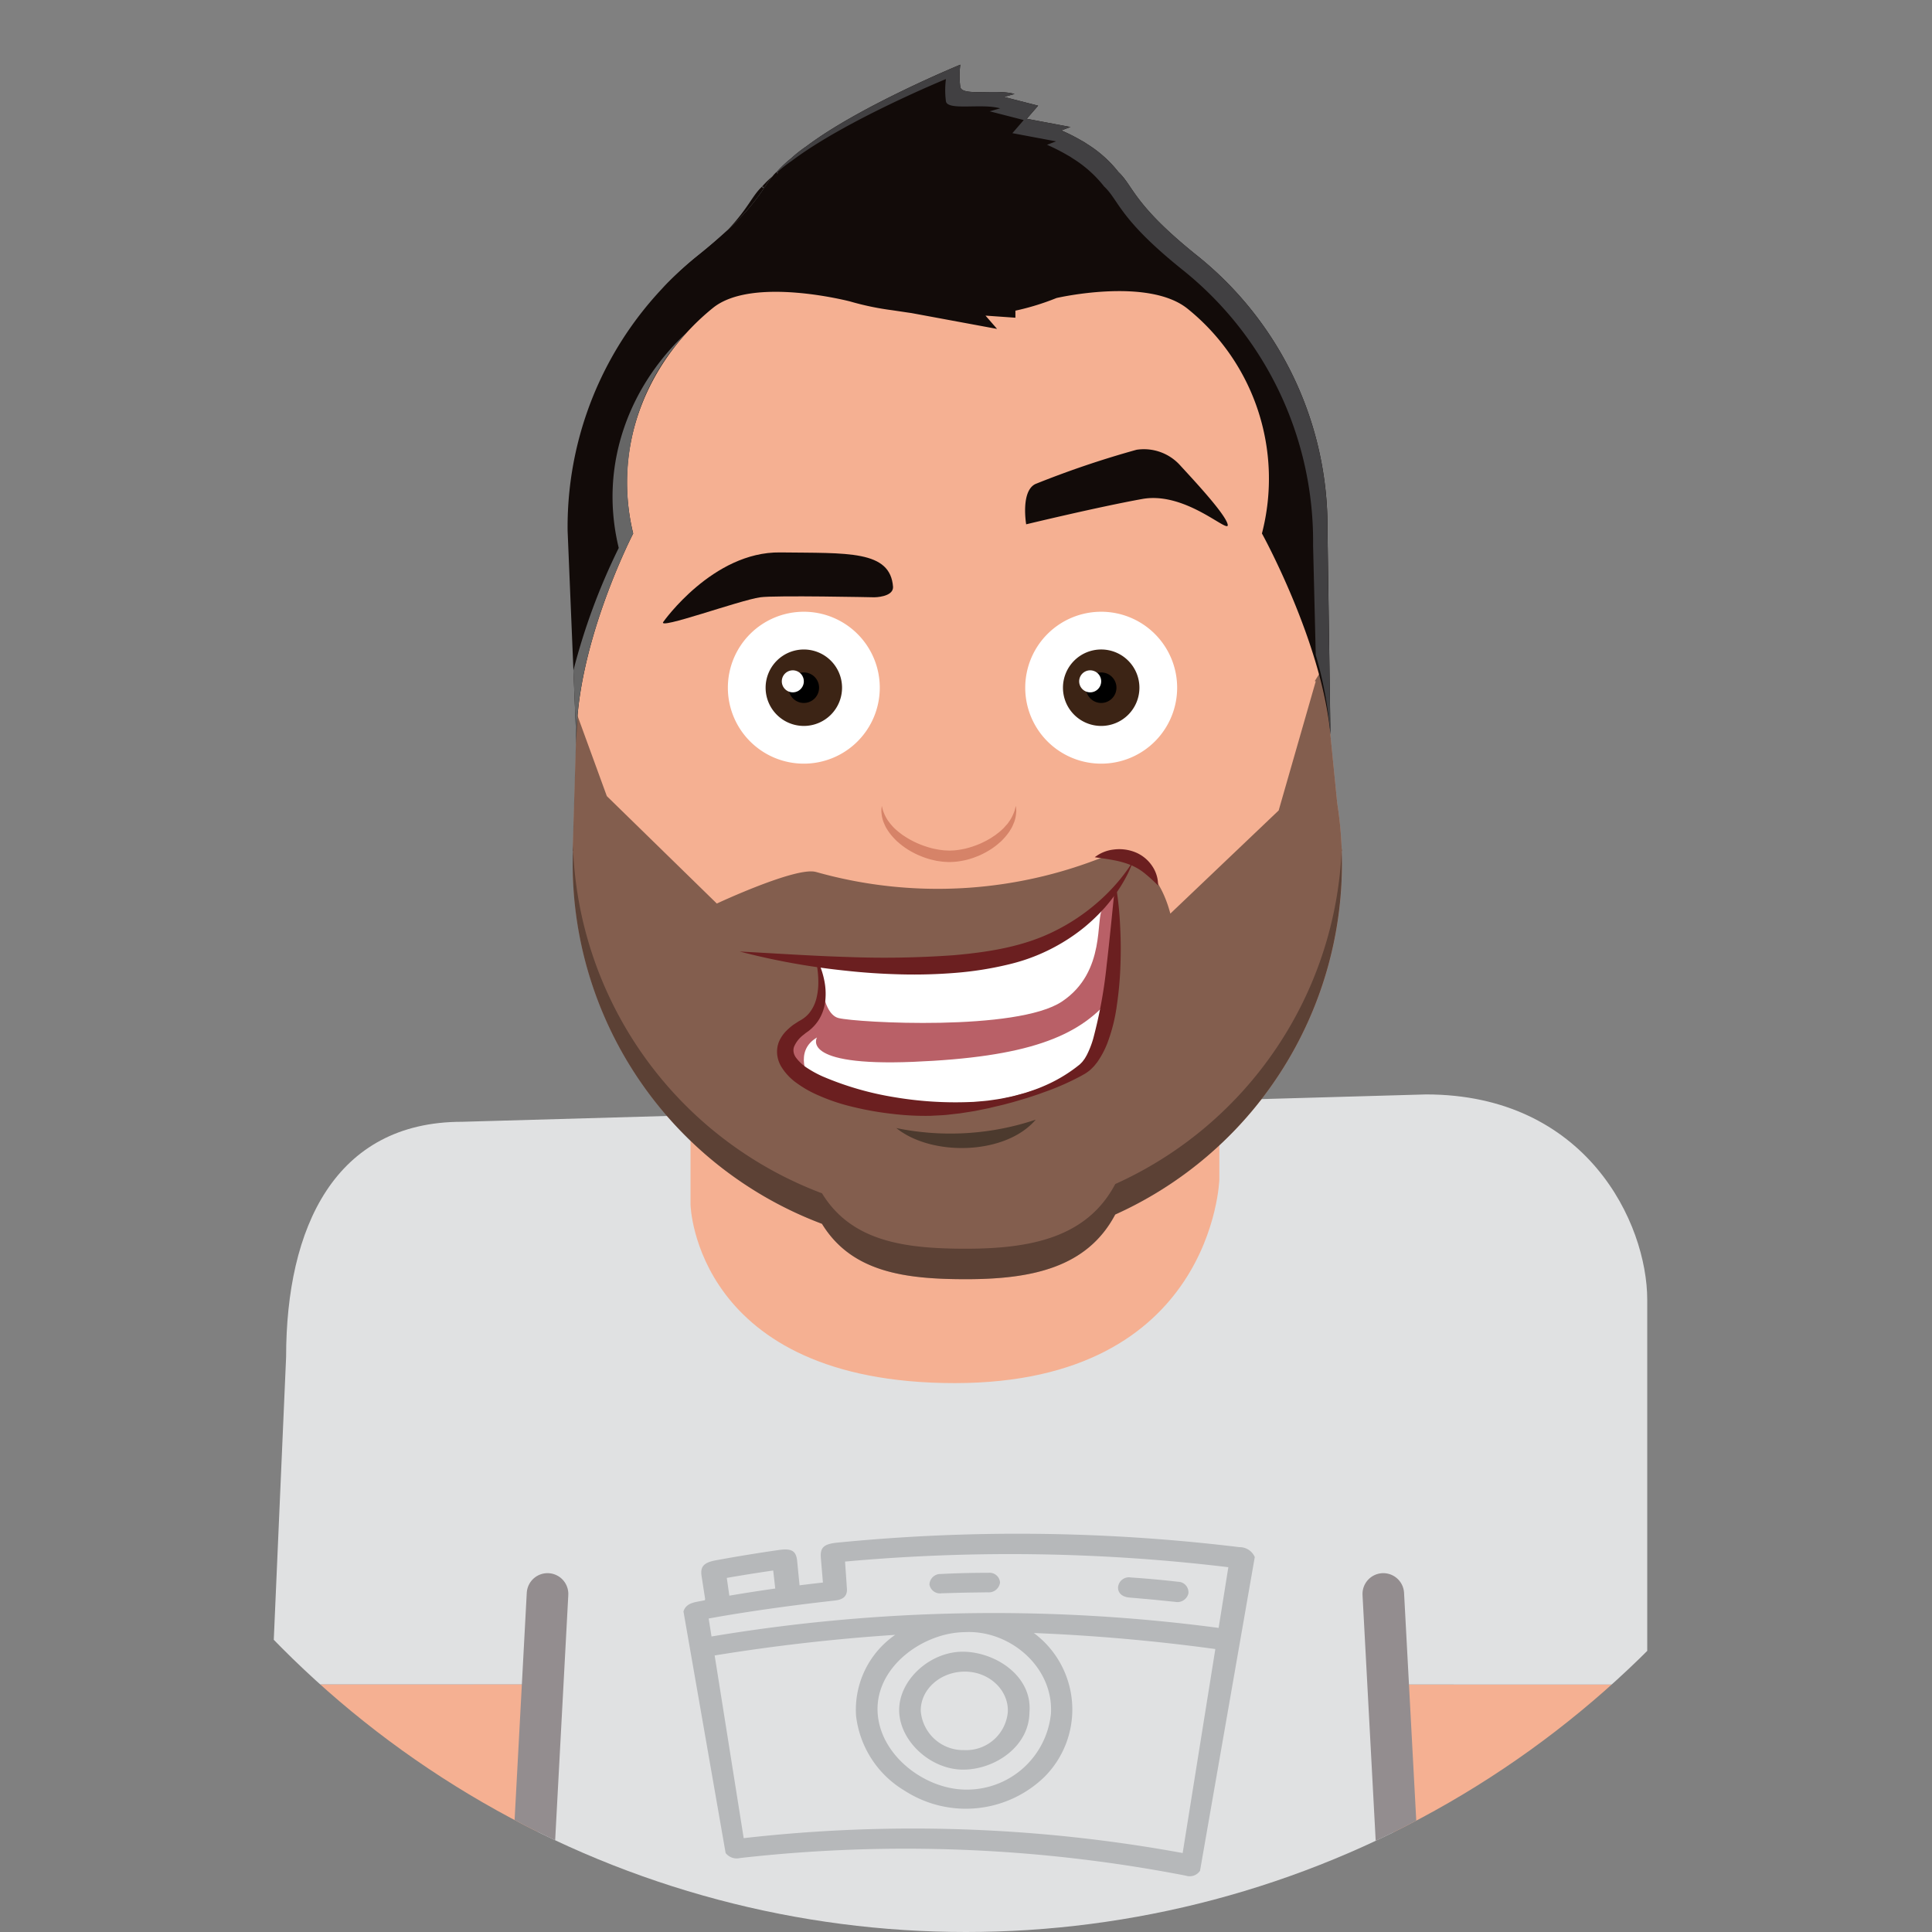 <svg xmlns="http://www.w3.org/2000/svg" xmlns:xlink="http://www.w3.org/1999/xlink" width="255.02" height="255.02" viewBox="0 0 255.02 255.02">
  <rect x="0" y="0" width="255.02" height="255.02" fill="#808080" stroke="none"/>
  <defs>
    <clipPath id="clip-path">
      <circle id="Ellipse_1554" data-name="Ellipse 1554" cx="127.51" cy="127.51" r="127.51" transform="translate(997.335 1986.957)" fill="none"/>
    </clipPath>
  </defs>
  <g id="Group_37329" data-name="Group 37329" transform="translate(-997.335 -1986.957)" clip-path="url(#clip-path)">
    <g id="Group_37328" data-name="Group 37328" transform="translate(1033.215 1995.499)">
      <path id="Path_68940" data-name="Path 68940" d="M1681.976,2787.16v-31.727h-34.841l3.351,50.12h3.045C1663.689,2805.553,1681.976,2797.318,1681.976,2787.16Z" transform="translate(-1500.423 -2541.621)" fill="#f5b092"/>
      <path id="Path_68941" data-name="Path 68941" d="M1390.8,2600.843v-50.774c0-10.159-8.038-27.118-29.192-27.118l-127.267,3.613c-16.784,0-23.207,13.957-23.207,31.032l-1.886,43.247h36.394l-3.35,50.12h117.019l-3.35-50.12Z" transform="translate(-1209.248 -2387.031)" fill="#e0e1e2"/>
      <path id="Path_68942" data-name="Path 68942" d="M1209.248,2755.433v31.727c0,10.158,5.127,18.393,11.452,18.393h21.592l3.35-50.12Z" transform="translate(-1209.248 -2541.621)" fill="#f5b092"/>
      <path id="Path_68943" data-name="Path 68943" d="M1444.011,2449.8v35.726s-.774,26.889-34.925,26.889c-34.286,0-34.878-23.518-34.878-23.518v-29.572" transform="translate(-1318.939 -2338.39)" fill="#f5b092"/>
      <path id="Path_68944" data-name="Path 68944" d="M1364.3,2522.951" transform="translate(-1312.349 -2387.031)" fill="#6b1f20"/>
      <path id="Path_68945" data-name="Path 68945" d="M1378.246,2448" transform="translate(-1321.624 -2337.193)" fill="#fff" stroke="#6b1f20" stroke-linecap="round" stroke-linejoin="round" stroke-width="3.794"/>
      <path id="Path_68946" data-name="Path 68946" d="M1378.246,2448" transform="translate(-1321.624 -2337.193)" fill="#b96067"/>
      <path id="Path_68947" data-name="Path 68947" d="M1307.872,2783.664c0-1.839,3.35-63.915,3.35-63.915" transform="translate(-1274.829 -2517.893)" fill="none" stroke="#938d8f" stroke-linecap="round" stroke-miterlimit="10" stroke-width="5.49"/>
      <path id="Path_68948" data-name="Path 68948" d="M1650.486,2783.664c0-1.839-3.351-63.915-3.351-63.915" transform="translate(-1500.423 -2517.893)" fill="none" stroke="#938d8f" stroke-linecap="round" stroke-miterlimit="10" stroke-width="5.49"/>
      <g id="Group_37304" data-name="Group 37304" transform="translate(54.337 193.908)">
        <g id="zJRBKW">
          <g id="Group_37303" data-name="Group 37303">
            <path id="Path_68949" data-name="Path 68949" d="M1446.838,2699.1q-3.614,20.708-7.228,41.415a1.649,1.649,0,0,1-1.879.642,194.032,194.032,0,0,0-58.85-2.323,1.856,1.856,0,0,1-1.89-.664q-2.782-15.941-5.564-31.882c.367-1.248,1.736-1.232,2.819-1.485a.8.8,0,0,0,.038-.179c-.156-1-.311-2.007-.466-3.01-.194-1.25.286-1.79,1.9-2.086q4.141-.76,8.307-1.357c1.682-.241,2.273.121,2.406,1.436.108,1.065.211,2.131.319,3.227,1.051-.133,2.032-.249,3.084-.367-.092-1.1-.182-2.171-.272-3.243-.113-1.352.364-1.829,2.063-2.014a242.441,242.441,0,0,1,53.18.585A2.182,2.182,0,0,1,1446.838,2699.1Zm-29.162,10.029a12.585,12.585,0,0,1,1.377,19.014,14.906,14.906,0,0,1-18.434,1.8,13.288,13.288,0,0,1-6.411-9.879,12.017,12.017,0,0,1,5.169-10.693c-8.006.529-15.916,1.432-23.834,2.721q1.916,12.058,3.833,24.116a197.506,197.506,0,0,1,57.943,1.963q2.156-13.463,4.313-26.926C1433.661,2710.156,1425.711,2709.454,1417.676,2709.129Zm-24.922-9.43c.086,1.245.173,2.424.247,3.6.058.923-.461,1.425-1.587,1.541-5,.561-9.993,1.231-14.937,2.069-.561.1-1.127.2-1.725.306.129.81.25,1.574.377,2.372a225.651,225.651,0,0,1,66.937-1.132l1.283-8.013A240.842,240.842,0,0,0,1392.754,2699.7Zm27.179,20.054c.349-6.137-5.436-11.061-11.392-10.739-5.526.071-11.833,4.617-11.486,10.622.321,5.564,6.043,10,11.4,10.159A11.153,11.153,0,0,0,1419.934,2719.752Zm-42.453-15.553c2.072-.352,4.066-.662,6.062-.943-.093-.819-.182-1.6-.271-2.378-2.074.3-4.089.622-6.127.976Z" transform="translate(-1371.427 -2696.025)" fill="#b6b8ba"/>
            <path id="Path_68950" data-name="Path 68950" d="M1547.074,2716.157c-.988-.093-1.978-.172-2.966-.261-.966-.088-1.531-.637-1.468-1.411a1.446,1.446,0,0,1,1.692-1.235q3.117.208,6.224.565a1.391,1.391,0,0,1,1.364,1.548,1.491,1.491,0,0,1-1.737,1.106C1549.145,2716.37,1548.11,2716.255,1547.074,2716.157Z" transform="translate(-1485.272 -2707.476)" fill="#b6b8ba" fill-rule="evenodd"/>
            <path id="Path_68951" data-name="Path 68951" d="M1472.985,2714.039c-1.014.021-2.027.058-3.041.082a1.413,1.413,0,0,1-1.609-1.147,1.448,1.448,0,0,1,1.514-1.4q3.148-.16,6.3-.155a1.375,1.375,0,0,1,1.5,1.286,1.485,1.485,0,0,1-1.627,1.288C1475.012,2714.013,1474,2714.018,1472.985,2714.039Z" transform="translate(-1435.865 -2706.262)" fill="#b6b8ba" fill-rule="evenodd"/>
            <path id="Path_68952" data-name="Path 68952" d="M1465,2758.068c-4.31.094-8.448-3.628-8.6-7.639-.158-4.2,4.191-8.071,8.631-7.92,4.2.121,8.971,3.263,8.563,8.006C1473.544,2755.009,1469.088,2757.993,1465,2758.068Zm-.016-2.576a5.517,5.517,0,0,0,5.756-5.067c.109-2.86-2.466-5.3-5.691-5.294-3.274.01-5.888,2.424-5.8,5.247A5.623,5.623,0,0,0,1464.979,2755.492Z" transform="translate(-1427.925 -2726.932)" fill="#b6b8ba" fill-rule="evenodd"/>
          </g>
        </g>
      </g>
      <path id="Path_68953" data-name="Path 68953" d="M1429.334,2247.709l-.049-.487a50.969,50.969,0,0,0-.585-5.875l-4.08-40.967a47.93,47.93,0,0,0-95.4.405h0v.025c-.135,1.466-.208,2.949-.208,4.45,0,.506.011,1.01.026,1.513l-1.245,40.934.031-.02c-.018.559-.031,1.12-.031,1.683a50.789,50.789,0,0,0,32.905,47.535c3.913,6.394,10.961,7.312,19.008,7.312,8.549,0,15.969-1.469,19.7-8.538a50.781,50.781,0,0,0,29.928-46.309c0-.561-.012-1.118-.031-1.674Z" transform="translate(-1288.074 -2143.912)" fill="#f5b092"/>
      <g id="Group_37305" data-name="Group 37305" transform="translate(39.717 79.441)" opacity="0.5">
        <path id="Path_68954" data-name="Path 68954" d="M1429.334,2378.735l-.049-.487a50.97,50.97,0,0,0-.585-5.874l-1.792-17.995c-.377.649-.769,1.288-1.17,1.92l.131.034-4.893,17.041-14.3,13.617c-2.01-7.6-7.208-8.146-7.208-8.146l.005-.008a59.016,59.016,0,0,1-39.6,2.647l-.019,0c-2.638-.685-13.041,4.178-13.041,4.178l-14.519-14.181-3.959-10.854-.551,18.111.031-.02c-.018.559-.031,1.12-.031,1.683a50.789,50.789,0,0,0,32.905,47.535c3.913,6.394,10.961,7.312,19.008,7.312,8.549,0,15.969-1.469,19.7-8.538a50.781,50.781,0,0,0,29.928-46.309c0-.561-.012-1.118-.031-1.674Z" transform="translate(-1327.791 -2354.379)" fill="#120b09"/>
      </g>
      <g id="Group_37308" data-name="Group 37308" transform="translate(39.717 102.97)" opacity="0.5">
        <g id="Group_37307" data-name="Group 37307">
          <g id="Group_37306" data-name="Group 37306" opacity="0.7">
            <path id="Path_68955" data-name="Path 68955" d="M1399.406,2469.383c-3.733,7.068-11.153,8.538-19.7,8.538-8.046,0-15.094-.917-19.008-7.312a50.792,50.792,0,0,1-32.88-46l-.025.827.031-.019c-.018.559-.031,1.12-.031,1.683a50.788,50.788,0,0,0,32.905,47.535c3.913,6.395,10.961,7.312,19.008,7.312,8.549,0,15.969-1.469,19.7-8.538a50.781,50.781,0,0,0,29.928-46.309c0-.561-.012-1.119-.031-1.674l.031.01-.039-.386A50.789,50.789,0,0,1,1399.406,2469.383Z" transform="translate(-1327.791 -2424.606)" fill="#120b09"/>
          </g>
        </g>
      </g>
      <g id="Group_37311" data-name="Group 37311" transform="translate(39.009)">
        <g id="Group_37309" data-name="Group 37309">
          <path id="Path_68956" data-name="Path 68956" d="M1408.7,2142.389c-8.309-6.677-8.309-9.1-10.261-10.927l0,.005a15.96,15.96,0,0,0-4.207-3.753l-.006-.006a6,6,0,0,0-.656-.4,25.213,25.213,0,0,0-2.683-1.361l1.2-.451-5.77-1.083,1.5-1.731-4.5-1.154,1.385-.391c-2.424-.693-6.924.346-7.155-.923a11.262,11.262,0,0,1,0-2.943s-13.219,5.418-20.328,10.782a17.743,17.743,0,0,0-2.018,1.59,15.7,15.7,0,0,0-1.92,1.814l.214.054c-.036.048-.066.1-.1.145l-.114-.2c-1.952,1.827-1.952,4.251-10.261,10.927a45.875,45.875,0,0,0-17.309,36.424l1.185,28.438c-.4-12.853,7.47-28.092,7.47-28.092-2.943-12.117,2.39-23.195,10.526-29.773,5.227-4.226,18.114-.854,18.114-.854h0a36.916,36.916,0,0,0,5.477,1.146c.279.038,2.355.354,2.638.387l-.011,0,11.287,2.089-1.524-1.754,3.946.277v-.931l0,0a33.3,33.3,0,0,0,5.428-1.67l0,0s12.078-2.8,17.305,1.422a28.793,28.793,0,0,1,9.808,29.657s7.908,14.311,9.042,26.543l-.387-26.89A45.875,45.875,0,0,0,1408.7,2142.389Z" transform="translate(-1325.676 -2117.275)" fill="#120b09"/>
        </g>
        <g id="Group_37310" data-name="Group 37310" transform="translate(1.214 89.977)">
          <path id="Path_68957" data-name="Path 68957" d="M1329.3,2385.825q.01.321.027.642Z" transform="translate(-1329.299 -2385.825)" fill="#120b09"/>
        </g>
      </g>
      <g id="Group_37318" data-name="Group 37318" transform="translate(39.805)">
        <g id="Group_37312" data-name="Group 37312" transform="translate(26.803)">
          <path id="Path_68958" data-name="Path 68958" d="M1463.476,2142.389c-8.309-6.677-8.309-9.1-10.261-10.927l0,.005a15.959,15.959,0,0,0-4.207-3.753l-.006-.006a6.012,6.012,0,0,0-.656-.4,25.188,25.188,0,0,0-2.683-1.361l1.2-.451-5.77-1.083,1.5-1.731-4.5-1.154,1.385-.391c-2.424-.693-6.925.346-7.155-.923a11.273,11.273,0,0,1,0-2.943s-13.219,5.418-20.329,10.782a17.754,17.754,0,0,0-2.018,1.59,15.7,15.7,0,0,0-1.92,1.814l.091.023a17.659,17.659,0,0,1,1.949-1.529c7.11-5.364,20.329-10.782,20.329-10.782a11.239,11.239,0,0,0,0,2.942c.231,1.27,4.731.231,7.154.924l-1.384.39,4.5,1.154-1.5,1.731,5.77,1.083-1.2.45a25.145,25.145,0,0,1,2.683,1.362,6.113,6.113,0,0,1,.656.4s0,0,.005.006a15.956,15.956,0,0,1,4.207,3.753l0-.006c1.952,1.828,1.952,4.251,10.261,10.928a45.876,45.876,0,0,1,17.31,36.424l.352,14.473a51.711,51.711,0,0,1,1.933,10.518l-.387-26.89A45.876,45.876,0,0,0,1463.476,2142.389Z" transform="translate(-1408.051 -2117.275)" fill="#414042"/>
        </g>
        <g id="Group_37313" data-name="Group 37313" transform="translate(0 35.278)">
          <path id="Path_68959" data-name="Path 68959" d="M1334.042,2251.072a83.4,83.4,0,0,0-5.988,16.179l.417,10.015c-.4-12.854,7.47-28.092,7.47-28.092a28.884,28.884,0,0,1,7.156-26.607C1335.807,2229.248,1331.281,2239.7,1334.042,2251.072Z" transform="translate(-1328.054 -2222.567)" fill="#666"/>
        </g>
        <g id="Group_37314" data-name="Group 37314" transform="translate(11.689 21.767)">
          <path id="Path_68960" data-name="Path 68960" d="M1371.676,2182.243c-1.044.981-2.315,2.088-3.881,3.346a47.905,47.905,0,0,0-4.852,4.478c.926-.876,1.906-1.737,2.954-2.579A54.537,54.537,0,0,0,1371.676,2182.243Z" transform="translate(-1362.942 -2182.243)" fill="#120b09"/>
        </g>
        <g id="Group_37315" data-name="Group 37315" transform="translate(26.294 14.187)">
          <path id="Path_68961" data-name="Path 68961" d="M1407.082,2159.686l-.039-.069a6.355,6.355,0,0,0-.508.536c.168-.146.344-.3.53-.452Z" transform="translate(-1406.534 -2159.617)" fill="#120b09"/>
        </g>
        <g id="Group_37316" data-name="Group 37316" transform="translate(20.423 14.722)">
          <path id="Path_68962" data-name="Path 68962" d="M1394.881,2161.216a12.922,12.922,0,0,0-1.39,1.363l.214.054c-.036.048-.066.1-.1.145l-.113-.2c-1.324,1.24-1.753,2.754-4.482,5.682C1392.984,2164.53,1393.679,2162.631,1394.881,2161.216Z" transform="translate(-1389.009 -2161.216)" fill="#120b09"/>
        </g>
        <g id="Group_37317" data-name="Group 37317" transform="translate(26.842 14.21)">
          <path id="Path_68963" data-name="Path 68963" d="M1408.242,2159.862c.035-.048.065-.1.1-.145l-.123-.031-.052.046Z" transform="translate(-1408.168 -2159.686)" fill="#120b09"/>
        </g>
      </g>
      <g id="Group_37319" data-name="Group 37319" transform="translate(99.431 50.736)">
        <path id="Path_68964" data-name="Path 68964" d="M1506.158,2278.636s-.754-4.355,1.215-5.319a126.171,126.171,0,0,1,13.36-4.523,6.443,6.443,0,0,1,5.741,2.046c1.215,1.341,5.944,6.331,6.279,7.8s-5.444-4.4-11.266-3.35S1506.158,2278.636,1506.158,2278.636Z" transform="translate(-1506.016 -2268.705)" fill="#120b09"/>
      </g>
      <path id="Path_68965" data-name="Path 68965" d="M1363.4,2318.579s6.533-9.276,15.412-9.161,14.574-.336,14.909,4.58c.006,1.324-2.457,1.342-2.457,1.342s-13.115-.278-15.077,0C1373.435,2315.73,1362.5,2319.721,1363.4,2318.579Z" transform="translate(-1311.719 -2245.041)" fill="#120b09"/>
      <g id="Group_37320" data-name="Group 37320" transform="translate(99.449 72.208)">
        <path id="Path_68966" data-name="Path 68966" d="M1526.121,2342.818a10.026,10.026,0,1,0-10.026,10.025A10.026,10.026,0,0,0,1526.121,2342.818Z" transform="translate(-1506.069 -2332.792)" fill="#fff"/>
        <path id="Path_68967" data-name="Path 68967" d="M1531.025,2352.7a5.046,5.046,0,1,0-5.046,5.046A5.046,5.046,0,0,0,1531.025,2352.7Z" transform="translate(-1515.953 -2342.674)" fill="#3c2415"/>
        <path id="Path_68968" data-name="Path 68968" d="M1534.01,2358.717a2.014,2.014,0,1,0-2.014,2.014A2.014,2.014,0,0,0,1534.01,2358.717Z" transform="translate(-1521.97 -2348.692)"/>
        <path id="Path_68969" data-name="Path 68969" d="M1530.224,2357.32a1.453,1.453,0,1,0-1.453,1.453A1.454,1.454,0,0,0,1530.224,2357.32Z" transform="translate(-1520.199 -2348.135)" fill="#fff"/>
      </g>
      <g id="Group_37321" data-name="Group 37321" transform="translate(60.197 72.208)">
        <path id="Path_68970" data-name="Path 68970" d="M1408.968,2342.818a10.026,10.026,0,1,0-10.026,10.025A10.026,10.026,0,0,0,1408.968,2342.818Z" transform="translate(-1388.916 -2332.792)" fill="#fff"/>
        <path id="Path_68971" data-name="Path 68971" d="M1413.873,2352.7a5.045,5.045,0,1,0-5.046,5.046A5.046,5.046,0,0,0,1413.873,2352.7Z" transform="translate(-1398.801 -2342.674)" fill="#3c2415"/>
        <path id="Path_68972" data-name="Path 68972" d="M1416.858,2358.717a2.014,2.014,0,1,0-2.014,2.014A2.014,2.014,0,0,0,1416.858,2358.717Z" transform="translate(-1404.818 -2348.692)"/>
        <path id="Path_68973" data-name="Path 68973" d="M1413.072,2357.32a1.453,1.453,0,1,0-1.453,1.453A1.454,1.454,0,0,0,1413.072,2357.32Z" transform="translate(-1403.046 -2348.135)" fill="#fff"/>
      </g>
      <g id="Group_37323" data-name="Group 37323" transform="translate(80.467 97.832)">
        <g id="Group_37322" data-name="Group 37322">
          <path id="Path_68974" data-name="Path 68974" d="M1467.165,2409.271s.009.092.025.262a2.863,2.863,0,0,1,0,.748,4.364,4.364,0,0,1-.265,1.175c-.1.212-.18.454-.309.685-.069.116-.138.233-.211.354a2.806,2.806,0,0,1-.241.358,7.32,7.32,0,0,1-.588.716c-.109.117-.221.238-.339.354l-.383.335a9.87,9.87,0,0,1-.847.647,11.009,11.009,0,0,1-.964.57c-.171.088-.344.175-.518.262s-.363.151-.546.226a10.412,10.412,0,0,1-1.149.387,10.194,10.194,0,0,1-1.227.244,5.68,5.68,0,0,1-.633.067l-.322.015-.161.008-.081,0h-.077l-.036,0-.581-.03c-.19-.007-.431-.049-.643-.074l-.327-.046c-.1-.02-.2-.044-.306-.067-.2-.048-.405-.09-.6-.143a10.524,10.524,0,0,1-1.144-.39,9.826,9.826,0,0,1-1.063-.486,10.057,10.057,0,0,1-1.813-1.209l-.386-.332-.342-.353a7.373,7.373,0,0,1-.6-.71,7.187,7.187,0,0,1-.461-.706c-.129-.233-.217-.472-.316-.684a4.26,4.26,0,0,1-.275-1.168,2.834,2.834,0,0,1,0-.755c.017-.17.026-.262.026-.262s.023.089.068.256a3.62,3.62,0,0,0,.222.7,5.28,5.28,0,0,0,.522.982c.134.172.256.361.418.542s.318.375.522.551a7.016,7.016,0,0,0,.634.537l.347.266.381.247a11.348,11.348,0,0,0,1.709.907,13.166,13.166,0,0,0,1.965.652c.171.04.345.068.517.1l.259.051.248.03c.172.016.311.052.511.058l.582.023.036,0h.019c-.076,0-.016,0-.031,0h.009l.065,0,.13-.006.26-.01a3.9,3.9,0,0,0,.522-.05c.349-.032.694-.107,1.038-.173a12.372,12.372,0,0,0,1.962-.645c.313-.124.6-.287.893-.426.274-.165.563-.307.809-.484.127-.085.254-.168.378-.252l.344-.268a6.194,6.194,0,0,0,.628-.541c.2-.175.343-.382.516-.555s.279-.372.412-.546a5.532,5.532,0,0,0,.512-.982,3.647,3.647,0,0,0,.219-.7Z" transform="translate(-1449.417 -2409.271)" fill="#d68368"/>
        </g>
      </g>
      <path id="Path_68975" data-name="Path 68975" d="M1455.105,2442.012s.627,20.212-4.315,23.738-15.157,6.608-26.195,4.684-16.474-6.443-10.873-10.162c4.283-2.492,1.968-8.7,1.968-8.7S1446.562,2455.889,1455.105,2442.012Z" transform="translate(-1343.732 -2333.21)" fill="#b96067"/>
      <path id="Path_68976" data-name="Path 68976" d="M1462.465,2445.727c-1,1.034.555,8.256-5.376,12.207s-27.018,2.793-29.489,2.18-2.48-7.123-2.48-7.123,17.253.743,22.634-.614c5.344-1.347,11.873-3.847,14.711-7.367S1462.465,2445.727,1462.465,2445.727Z" transform="translate(-1352.793 -2334.274)" fill="#fff"/>
      <g id="Group_37324" data-name="Group 37324" transform="translate(61.754 105.141)">
        <path id="Path_68977" data-name="Path 68977" d="M1393.564,2443c4.772.252,9.5.579,14.222.722a127.7,127.7,0,0,0,14.085-.238c4.643-.413,9.252-1.148,13.347-3.221a26.375,26.375,0,0,0,5.721-3.858,24.586,24.586,0,0,0,2.462-2.49q.578-.665,1.1-1.382.266-.355.513-.725l.241-.375.118-.19.057-.1.027-.048c.005,0,.007-.026.015-.014l-.014.024.008-.027c.016,0,0,.015,0,.022l-.016.054-.035.107-.074.212c-.053.141-.109.28-.167.418-.116.277-.24.551-.37.823-.268.539-.563,1.065-.879,1.581a22.31,22.31,0,0,1-2.172,2.919,24.708,24.708,0,0,1-2.64,2.541,24.24,24.24,0,0,1-3.018,2.109,24.759,24.759,0,0,1-6.828,2.791,45.03,45.03,0,0,1-7.2,1.161,68.1,68.1,0,0,1-7.227.2c-2.4-.06-4.8-.212-7.178-.475A93.376,93.376,0,0,1,1393.564,2443Z" transform="translate(-1393.564 -2431.085)" fill="#6b1f20"/>
      </g>
      <path id="Path_68978" data-name="Path 68978" d="M1419.514,2495.847s-2.076-3.6,1.063-5.444c0,0-2.352,3.833,12.667,3.219s21.811-3.287,25.993-8.312c0,0-1.036,7.971-4.228,9.68C1455.009,2494.991,1438.2,2504.5,1419.514,2495.847Z" transform="translate(-1348.617 -2362.002)" fill="#fff"/>
      <g id="Group_37325" data-name="Group 37325" transform="translate(108.627 103.549)">
        <path id="Path_68979" data-name="Path 68979" d="M1541.821,2431.134a21.222,21.222,0,0,0-1.838-1.671,7.434,7.434,0,0,0-1.875-1.079,11.954,11.954,0,0,0-2.153-.6c-.774-.15-1.584-.254-2.492-.388a4.945,4.945,0,0,1,2.517-1.018,5.673,5.673,0,0,1,2.794.345,4.888,4.888,0,0,1,2.241,1.792A4.482,4.482,0,0,1,1541.821,2431.134Z" transform="translate(-1533.464 -2426.334)" fill="#6b1f20"/>
      </g>
      <g id="Group_37326" data-name="Group 37326" transform="translate(66.685 108.699)">
        <path id="Path_68980" data-name="Path 68980" d="M1453.086,2441.8a45.429,45.429,0,0,1,.494,5.1c.09,1.7.093,3.413.026,5.125a46.177,46.177,0,0,1-.468,5.137,22.485,22.485,0,0,1-1.289,5.09,11.93,11.93,0,0,1-1.3,2.416c-.151.187-.292.376-.452.557-.177.173-.34.352-.529.514a6.789,6.789,0,0,1-.6.432l-.575.325a34.027,34.027,0,0,1-4.741,2.09c-.4.14-.8.3-1.209.429l-1.217.4c-.822.234-1.635.5-2.465.705-.824.234-1.661.4-2.494.614l-1.262.255-.632.13-.637.1-1.277.2-1.287.146c-.858.12-1.724.127-2.589.182a36.173,36.173,0,0,1-5.2-.269,41.058,41.058,0,0,1-5.127-.916,25.875,25.875,0,0,1-5-1.732,14.434,14.434,0,0,1-2.371-1.4,7.313,7.313,0,0,1-2.053-2.186,3.947,3.947,0,0,1-.535-1.65,3.591,3.591,0,0,1,.3-1.765,4.828,4.828,0,0,1,.93-1.315c.178-.179.364-.341.551-.5s.374-.3.581-.426l.306-.2.153-.1.124-.07.246-.139.221-.144a4.109,4.109,0,0,0,.785-.7,5.009,5.009,0,0,0,.985-1.975,8.815,8.815,0,0,0,.252-2.382,13.142,13.142,0,0,0-.281-2.475v-.006a.118.118,0,0,1,.221-.076,10.718,10.718,0,0,1,.83,2.469,8.74,8.74,0,0,1,.161,2.676,5.934,5.934,0,0,1-.912,2.685,5.731,5.731,0,0,1-.966,1.122l-.283.24c-.095.074-.191.137-.286.206l-.144.1-.106.086-.211.17a3.862,3.862,0,0,0-1.222,1.553,1.423,1.423,0,0,0-.061.719,1.758,1.758,0,0,0,.312.719,5.676,5.676,0,0,0,1.5,1.385,14.254,14.254,0,0,0,2.036,1.106,40.489,40.489,0,0,0,9.386,2.722,48.307,48.307,0,0,0,9.9.655l.626-.023.624-.052c.417-.034.834-.068,1.25-.115.828-.115,1.661-.22,2.477-.408.826-.148,1.631-.384,2.438-.608.8-.26,1.593-.523,2.359-.858a19.847,19.847,0,0,0,4.31-2.469l.483-.376a1.38,1.38,0,0,0,.2-.187l.18-.181c.114-.132.215-.287.324-.424.1-.153.188-.321.282-.478a12.127,12.127,0,0,0,.853-2.169,62.018,62.018,0,0,0,1.78-9.718c.2-1.663.369-3.335.546-5.014s.331-3.364.52-5.057a.118.118,0,0,1,.129-.106A.12.12,0,0,1,1453.086,2441.8Z" transform="translate(-1408.281 -2441.705)" fill="#6b1f20"/>
      </g>
      <path id="Path_68981" data-name="Path 68981" d="M1329.3,2368.417" transform="translate(-1289.077 -2284.273)" fill="#414042"/>
      <g id="Group_37327" data-name="Group 37327" transform="translate(82.433 139.25)" opacity="0.8">
        <path id="Path_68982" data-name="Path 68982" d="M1455.282,2534c4.677,3.772,14.41,3.576,18.4-1.11a35.431,35.431,0,0,1-18.4,1.11Z" transform="translate(-1455.282 -2532.889)" fill="#3f3125" fill-rule="evenodd"/>
      </g>
    </g>
  </g>
</svg>
